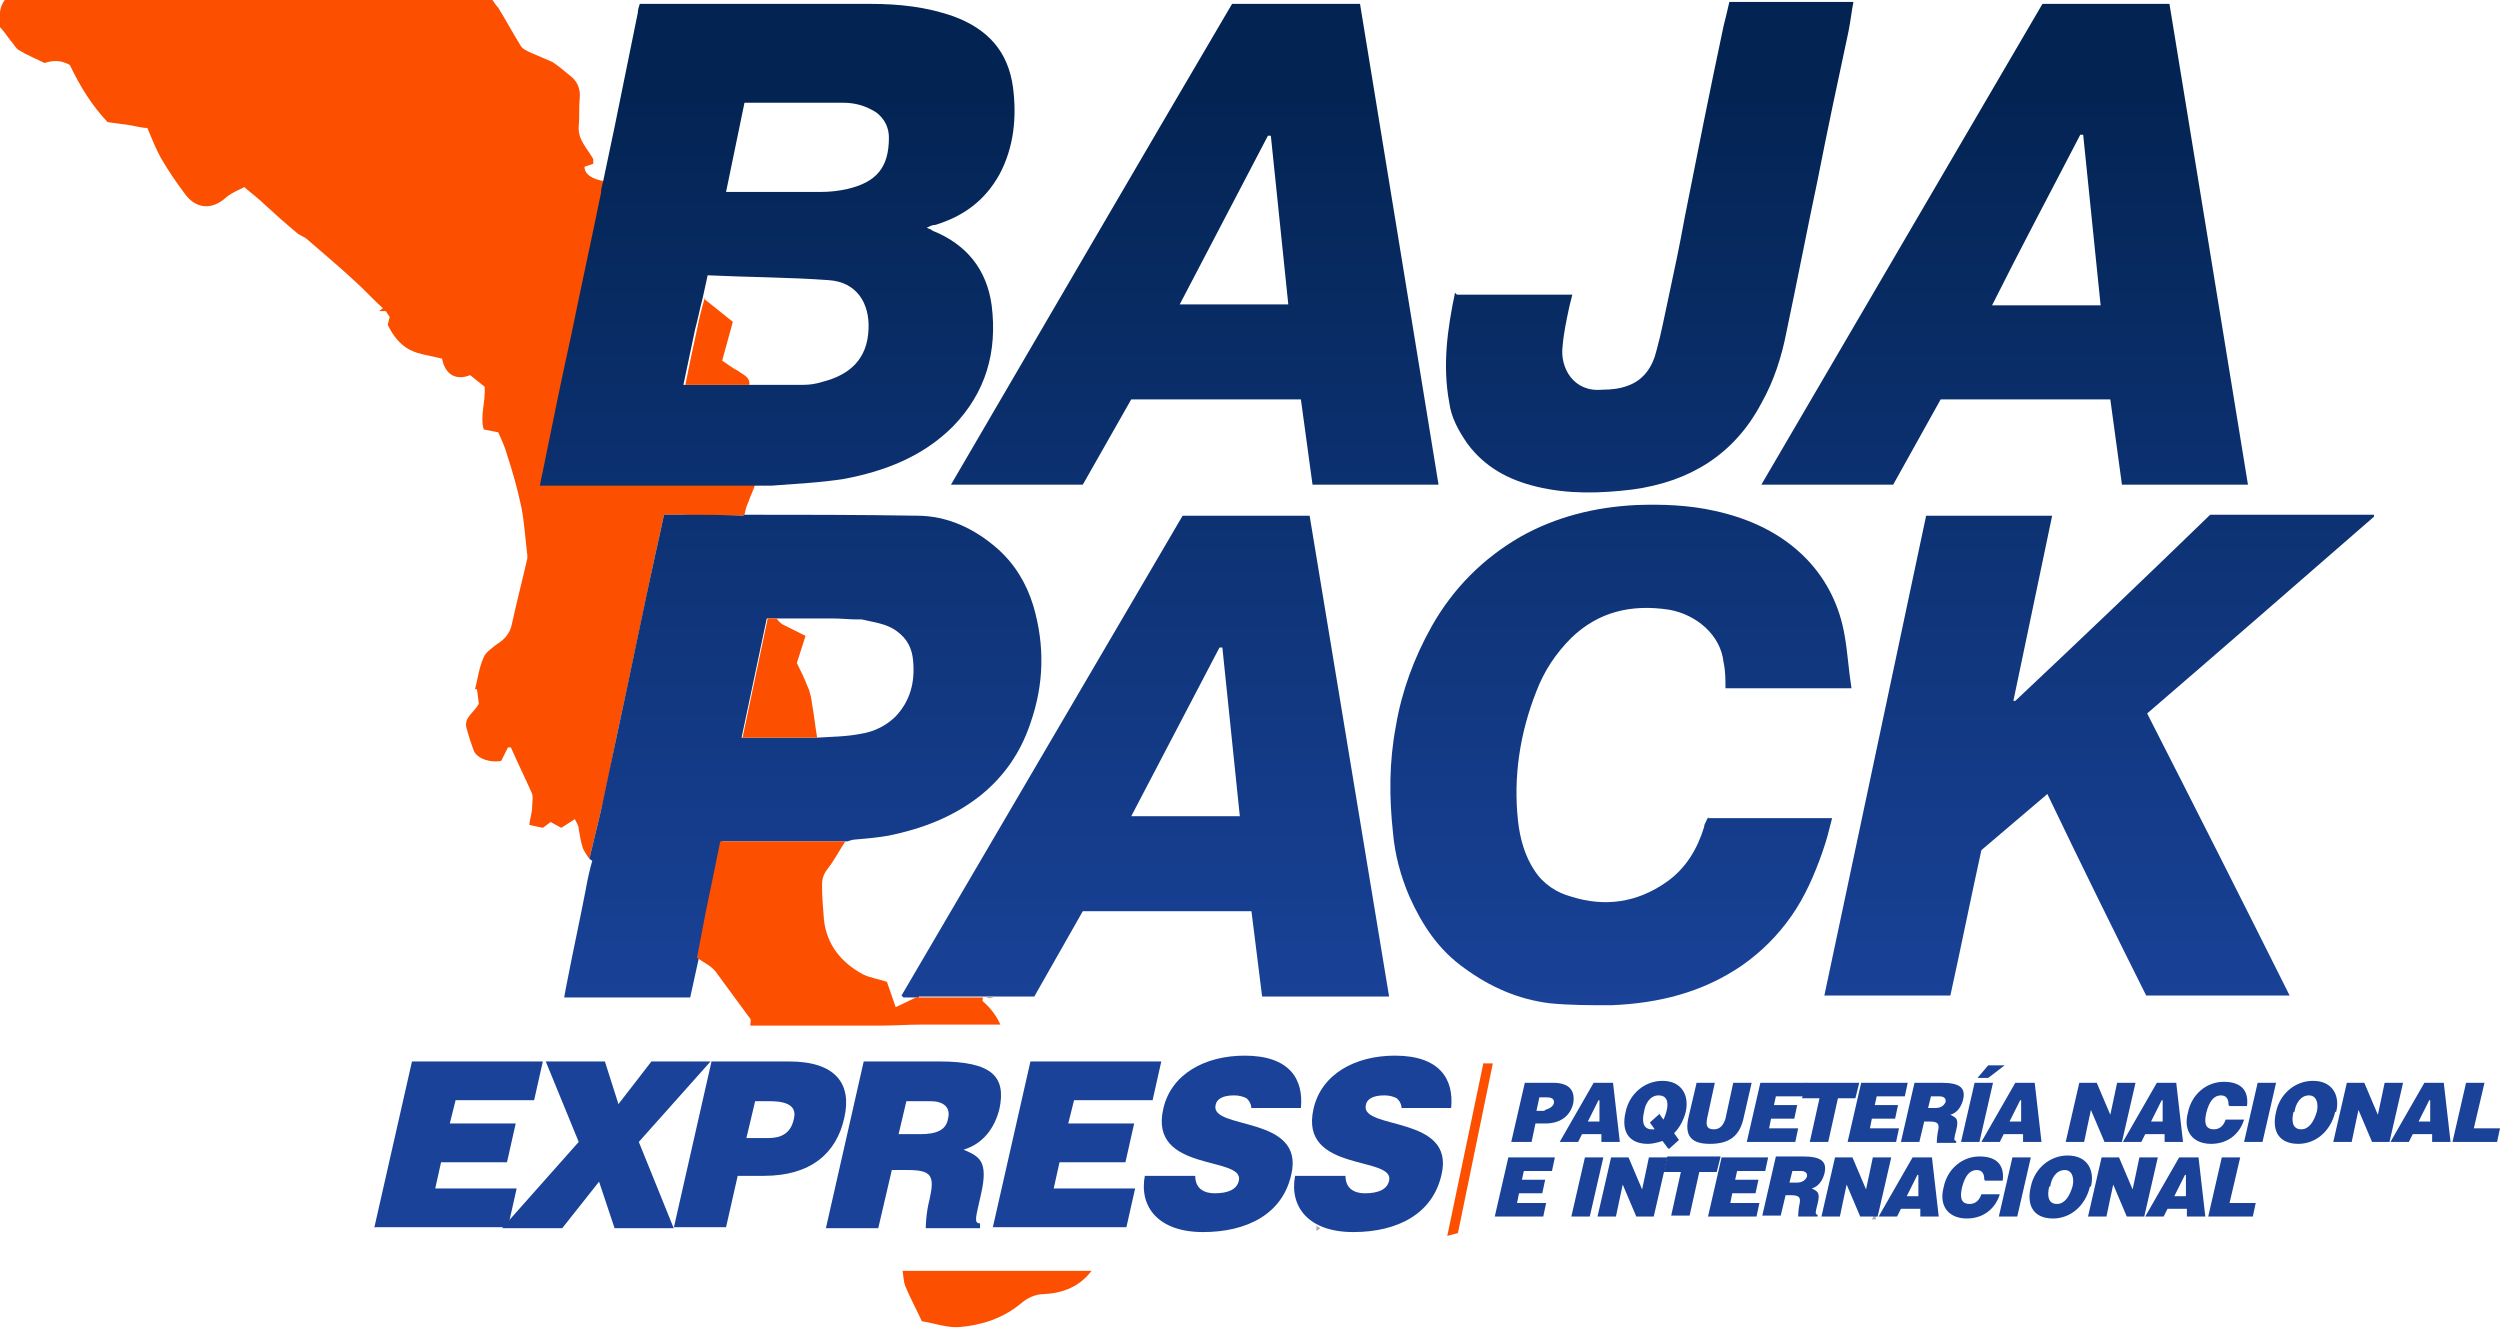 <?xml version="1.0" encoding="UTF-8"?>
<svg id="Layer_2" xmlns="http://www.w3.org/2000/svg" xmlns:xlink="http://www.w3.org/1999/xlink" viewBox="0 0 25.79 13.7">
  <defs>
    <style>
      .cls-1 {
        fill: url(#linear-gradient-2);
      }

      .cls-2 {
        fill: url(#linear-gradient-4);
      }

      .cls-3 {
        fill: #fc4f00;
      }

      .cls-4 {
        fill: url(#linear-gradient-3);
      }

      .cls-5 {
        fill: url(#linear-gradient-5);
      }

      .cls-6 {
        fill: url(#linear-gradient-8);
      }

      .cls-7 {
        fill: url(#linear-gradient-7);
      }

      .cls-8 {
        fill: url(#linear-gradient-6);
      }

      .cls-9 {
        fill: #ababab;
      }

      .cls-10 {
        fill: #194298;
      }

      .cls-11 {
        fill: url(#linear-gradient);
      }
    </style>
    <linearGradient id="linear-gradient" x1="8.03" y1="194.02" x2="8.03" y2="203.86" gradientTransform="translate(0 204.37) scale(1 -1)" gradientUnits="userSpaceOnUse">
      <stop offset="0" stop-color="#194298"/>
      <stop offset=".95" stop-color="#032453"/>
    </linearGradient>
    <linearGradient id="linear-gradient-2" x1="21.66" y1="194.02" x2="21.66" y2="203.86" xlink:href="#linear-gradient"/>
    <linearGradient id="linear-gradient-3" x1="8.25" x2="8.25" y2="203.86" xlink:href="#linear-gradient"/>
    <linearGradient id="linear-gradient-4" x1="16.71" y1="194.02" x2="16.71" y2="203.86" xlink:href="#linear-gradient"/>
    <linearGradient id="linear-gradient-5" x1="20.69" y1="194.02" x2="20.69" y2="203.86" xlink:href="#linear-gradient"/>
    <linearGradient id="linear-gradient-6" x1="12.32" y1="194.02" x2="12.32" y2="203.86" xlink:href="#linear-gradient"/>
    <linearGradient id="linear-gradient-7" x1="11.82" x2="11.82" y2="203.86" xlink:href="#linear-gradient"/>
    <linearGradient id="linear-gradient-8" x1="17.04" x2="17.04" y2="203.86" xlink:href="#linear-gradient"/>
  </defs>
  <g id="Layer_1-2" data-name="Layer_1">
    <g id="b">
      <g id="c">
        <g>
          <path class="cls-3" d="M6.08,8.86s-.06-.08-.07-.12c-.02-.06-.03-.13-.04-.19,0-.03-.02-.06-.04-.1l-.14.09-.11-.06-.08.06-.14-.03c.01-.08.03-.13.03-.19,0-.04.01-.09,0-.13-.07-.16-.15-.32-.22-.48h-.03s-.07.14-.07.14c-.11.02-.24-.02-.28-.1-.03-.08-.06-.17-.08-.25-.02-.1.08-.15.13-.24l-.02-.15h-.02c.03-.11.04-.22.09-.33.02-.05.08-.09.13-.13.08-.05.14-.11.16-.21.05-.23.11-.46.16-.68,0,0,0-.02,0-.03-.02-.16-.03-.33-.06-.49-.04-.19-.09-.37-.15-.55-.02-.08-.06-.16-.09-.23l-.15-.03c-.04-.14.02-.28.01-.44l-.15-.12c-.15.06-.26-.01-.29-.17-.11-.03-.23-.04-.33-.09-.1-.05-.18-.15-.23-.26l.02-.08-.04-.06h-.07s0,0,0,0l.04-.03c-.1-.09-.19-.19-.29-.28-.16-.15-.33-.29-.49-.43-.03-.03-.08-.04-.11-.07-.11-.09-.22-.19-.33-.29-.06-.06-.13-.11-.21-.18-.06.03-.13.06-.18.1-.16.15-.33.12-.44-.04-.09-.12-.17-.24-.24-.36-.05-.09-.09-.19-.14-.31-.06,0-.12-.02-.19-.03-.07-.01-.14-.02-.22-.03-.16-.17-.28-.36-.39-.59-.09-.05-.17-.05-.26-.02-.08-.04-.18-.08-.26-.13-.04-.02-.06-.07-.09-.1-.04-.05-.07-.1-.11-.14C0,.18-.02.09.05,0h5.03s.04.06.06.08c.08.13.15.26.23.39.02.04.08.06.12.08.07.03.14.06.21.09.06.04.12.09.18.14.08.06.11.14.1.24s0,.19-.01.28c-.01.14.08.22.15.34v.05s-.09.03-.09.03c0,.08.08.13.21.15,0,.04-.01.07-.02.11-.1.49-.21.99-.31,1.48-.09.44-.18.89-.28,1.34-.01.06-.03.13-.04.2h1.77c.14,0,.29,0,.43,0-.02.06-.05.12-.07.18-.02.04-.03.08-.04.13,0,0-.02.01-.03.01-.2,0-.4,0-.61-.01h-.19c-.03.14-.06.28-.09.41-.13.6-.25,1.2-.38,1.79-.06.28-.11.57-.18.85-.04.17-.08.33-.12.5h0Z"/>
          <path class="cls-11" d="M7.77,5.01c-.14,0-.29,0-.43,0h-1.77c.01-.07.03-.14.04-.2.09-.44.18-.89.28-1.34.1-.49.21-.99.31-1.48,0-.04.01-.07.02-.11l.12-.57c.08-.39.16-.79.24-1.18,0-.03.01-.06.02-.09.03,0,.06,0,.08,0,.77,0,1.54,0,2.3,0,.29,0,.58.03.86.13.35.13.56.36.61.73.04.31.01.62-.14.9-.15.27-.37.43-.66.52-.03,0-.05.01-.09.03.03.01.05.02.06.03.35.14.56.4.61.77.06.48-.06.9-.4,1.25-.31.31-.7.46-1.12.54-.25.04-.5.05-.75.07-.07,0-.14,0-.2,0h0ZM8.29,3.97c.06,0,.13-.01.19-.03.28-.07.47-.23.48-.55.01-.26-.12-.48-.41-.5-.41-.03-.83-.03-1.25-.05l-.05.23c-.03.11-.05.22-.08.33-.04.19-.08.38-.12.57h1.22ZM7.49,1.98s.04,0,.06,0h.92c.09,0,.18-.01.27-.03.3-.07.43-.22.43-.53,0-.1-.04-.19-.13-.26-.11-.07-.22-.1-.34-.1-.25,0-.5,0-.76,0h-.26l-.19.92h0Z"/>
          <path class="cls-1" d="M21.11,8.2l-.67.57c-.11.5-.21,1-.32,1.5h-1.3c.35-1.65.7-3.3,1.05-4.95h1.3l-.4,1.91h.02c.67-.63,1.34-1.27,2.01-1.92h1.69v.02c-.77.67-1.55,1.35-2.34,2.03.49.96.98,1.93,1.47,2.91h-1.48c-.34-.68-.68-1.37-1.02-2.08h0Z"/>
          <path class="cls-4" d="M6.08,8.86c.04-.17.08-.33.12-.5.06-.28.12-.57.18-.85.13-.6.25-1.2.38-1.79.03-.13.06-.27.09-.41h.19c.2,0,.4,0,.61.01,0,0,.02,0,.03-.01.59,0,1.18,0,1.78.01.31,0,.59.13.83.34.18.16.3.36.37.59.12.41.11.81-.03,1.21-.1.3-.27.55-.52.75-.28.22-.6.34-.94.41-.11.02-.23.03-.34.04-.03,0-.06.01-.09.02-.03,0-.07,0-.1,0h-1.19c-.05.25-.1.49-.15.73-.03.16-.06.31-.09.47l-.09.41h-1.3c.01-.06.02-.11.03-.16.06-.31.13-.63.19-.94.02-.11.04-.21.07-.31h0ZM8.88,6.39h-.04c-.08,0-.16-.01-.25-.01h-.68s-.26,1.23-.26,1.23h.77c.15-.01.31-.01.46-.04.13-.02.26-.08.36-.18.15-.16.2-.35.18-.57-.01-.13-.06-.23-.17-.31-.11-.08-.24-.09-.36-.12h0Z"/>
          <path class="cls-2" d="M17.61,8.44h1.29c-.03.12-.06.24-.1.35-.08.23-.18.46-.32.66-.14.2-.31.37-.51.51-.41.28-.86.39-1.35.41-.21,0-.43,0-.63-.02-.33-.04-.62-.17-.88-.36-.27-.19-.44-.45-.57-.74-.09-.21-.15-.43-.17-.66-.04-.37-.04-.73.03-1.1.06-.36.19-.71.37-1.03.22-.39.53-.7.91-.92.37-.21.78-.31,1.2-.33.27-.01.54,0,.81.06.36.08.69.23.95.5.21.22.34.49.39.79.03.17.04.35.07.54h-1.3c0-.09,0-.18-.02-.27-.03-.28-.28-.49-.56-.54-.39-.06-.73.02-1.01.29-.16.16-.28.34-.36.55-.17.43-.24.88-.19,1.34.02.18.07.36.17.51.09.14.23.23.38.27.35.11.68.06.98-.15.2-.14.32-.34.39-.57,0-.03.02-.05.03-.08,0,0,0,0,.02-.02h0Z"/>
          <path class="cls-5" d="M21.07.04h1.31c.27,1.65.54,3.3.81,4.96h-1.3l-.12-.88h-1.75l-.49.88h-1.36L21.07.04h0ZM21.48,1.39h-.02c-.3.58-.61,1.16-.91,1.76h1.12c-.06-.59-.12-1.18-.18-1.76h0Z"/>
          <path class="cls-8" d="M11.17,5h-1.36c.97-1.66,1.93-3.31,2.9-4.96h1.32c.27,1.65.54,3.3.81,4.96h-1.3l-.12-.88h-1.75l-.5.88h0ZM13.11,1.4h-.03l-.91,1.74h1.12l-.18-1.74h0Z"/>
          <path class="cls-7" d="M9.48,10.29h-.16l-.02-.02,2.9-4.95h1.31l.82,4.96h-1.31l-.11-.88h-1.74l-.5.88h-.5s-.03,0-.03,0c-.06,0-.12,0-.18,0-.16,0-.32,0-.48,0h0ZM12.79,8.42l-.18-1.74h-.03s-.91,1.74-.91,1.74h1.12Z"/>
          <path class="cls-6" d="M15.03,3.04h1.19s-.02.08-.03.12c-.03.14-.06.28-.07.41-.03.22.11.48.41.45.09,0,.18-.01.26-.04.17-.06.26-.2.3-.37.05-.18.08-.35.12-.53.06-.28.12-.56.17-.84.13-.66.26-1.31.4-1.97.02-.08.04-.16.06-.25h1.28c-.02.1-.03.2-.05.3-.11.51-.22,1.03-.32,1.54-.11.52-.21,1.04-.32,1.56-.05.26-.13.51-.26.74-.28.53-.74.81-1.33.89-.33.04-.66.05-.99-.03-.29-.07-.53-.2-.71-.44-.09-.13-.17-.27-.19-.43-.07-.38-.02-.75.06-1.13h0Z"/>
          <path class="cls-3" d="M9.48,10.29c.16,0,.32,0,.48,0h.18s-.01.04,0,.04c.08.07.14.15.18.24-.13,0-.26,0-.39,0-.15,0-.29,0-.44,0-.13,0-.27.01-.4.01-.44,0-.88,0-1.33,0,0,0-.01,0-.02,0,0-.03.01-.06,0-.07-.12-.16-.24-.33-.36-.49-.05-.06-.12-.09-.19-.14.03-.16.06-.31.09-.47.05-.24.1-.48.15-.73h1.19s.07,0,.1,0c-.06.09-.11.19-.18.28-.04.05-.06.1-.06.17,0,.12.01.24.02.36.03.26.18.44.4.56.08.04.17.05.25.08l.09.26.23-.11h0Z"/>
          <path class="cls-3" d="M9.31,13.11c.51,0,1.02,0,1.53,0,.14,0,.28,0,.42,0-.12.16-.29.23-.49.24-.09,0-.17.04-.23.09-.19.16-.41.23-.64.25-.13.01-.26-.04-.39-.06-.06-.13-.12-.24-.17-.36-.02-.05-.02-.11-.03-.17h0Z"/>
          <path class="cls-9" d="M10.17,10.28h.09s-.06.04-.09,0Z"/>
          <path class="cls-3" d="M15.3,10.97h.1l-.36,1.75-.11.03.37-1.77Z"/>
          <path class="cls-9" d="M13.57,12.64l.05.03-.04.03v-.06Z"/>
          <path class="cls-9" d="M19.35,12.51v.07s-.04,0-.04,0l.04-.07Z"/>
          <path class="cls-3" d="M7.26,3.08l.3.24-.11.4c.06.04.11.08.17.11.05.04.12.06.11.14h-.66c.04-.2.08-.39.12-.57.02-.11.05-.22.08-.33h0Z"/>
          <path class="cls-3" d="M8.01,6.38s.03.04.06.06c.08.04.16.08.24.12l-.09.28c.04.08.08.16.11.24.03.06.04.13.05.2.02.11.03.22.05.33h-.77l.26-1.23h.1Z"/>
          <g>
            <g>
              <path class="cls-10" d="M3.86,12.67l.39-1.72h1.35l-.09.4h-.81l-.06.24h.68l-.09.4h-.68l-.06.27h.84l-.09.4h-1.38Z"/>
              <path class="cls-10" d="M5.79,12.67h-.61l.79-.89-.34-.83h.61l.14.44.34-.44h.61l-.74.83.36.89h-.61l-.16-.48-.38.48h0Z"/>
              <path class="cls-10" d="M6.95,12.67l.39-1.72h.8c.48,0,.65.23.57.58-.08.37-.35.6-.83.6h-.27l-.12.53h-.54ZM7.93,11.74c.13,0,.23-.05.26-.2.04-.16-.13-.18-.25-.18h-.15l-.09.38h.23Z"/>
              <path class="cls-10" d="M9.2,12.07l-.14.6h-.54l.39-1.72h.78c.55,0,.69.16.62.49-.05.2-.17.36-.37.42.16.07.26.11.18.46-.05.23-.08.3-.01.3v.05h-.56s0-.15.04-.3c.05-.23.03-.3-.22-.3h-.17ZM9.28,11.7h.21c.17,0,.27-.04.29-.16.03-.12-.05-.18-.18-.18h-.25l-.08.34h0Z"/>
              <path class="cls-10" d="M10.24,12.67l.39-1.72h1.35l-.09.4h-.81l-.06.24h.68l-.09.4h-.68l-.06.27h.84l-.09.4h-1.38Z"/>
              <path class="cls-10" d="M12.91,11.45c0-.06-.02-.09-.05-.12-.04-.02-.08-.03-.13-.03-.12,0-.18.04-.19.1-.06.26.93.1.78.72-.09.4-.45.59-.91.59s-.66-.26-.6-.58h.52c0,.06.02.11.06.14.04.03.09.04.14.04.14,0,.23-.04.25-.13.06-.26-.93-.08-.78-.74.08-.36.43-.55.84-.55.46,0,.61.24.58.54h-.51Z"/>
              <path class="cls-10" d="M14.46,11.45c0-.06-.02-.09-.05-.12-.04-.02-.08-.03-.13-.03-.12,0-.18.04-.19.1-.06.26.93.1.78.72-.09.4-.45.59-.91.59s-.66-.26-.6-.58h.52c0,.06.02.11.06.14.04.03.09.04.14.04.14,0,.23-.04.25-.13.06-.26-.93-.08-.78-.74.08-.36.43-.55.84-.55.46,0,.61.24.58.54h-.51Z"/>
            </g>
            <g>
              <path class="cls-10" d="M15.59,11.78l.14-.61h.29c.17,0,.23.08.21.21-.03.13-.13.21-.29.21h-.1l-.04.19h-.2ZM15.94,11.45s.08-.02.09-.07c.01-.06-.05-.06-.09-.06h-.06l-.03.14h.08Z"/>
              <path class="cls-10" d="M16.09,11.78l.35-.61h.2l.07.61h-.19v-.08h-.2l-.04.08h-.19ZM16.49,11.35l-.11.22h.12v-.22Z"/>
              <path class="cls-10" d="M17.21,11.85l-.06-.08s-.08.03-.15.03c-.19,0-.28-.12-.23-.33.04-.19.2-.32.38-.32.19,0,.28.14.24.32-.02.08-.06.16-.12.22l.05.07-.1.09h0ZM17.11,11.48l.05.07s.02-.04.03-.08c.03-.11,0-.17-.08-.17-.09,0-.14.09-.15.17-.02.08-.02.18.08.18.01,0,.02,0,.03,0l-.05-.07.1-.09h0Z"/>
              <path class="cls-10" d="M17.5,11.17h.19l-.08.37c-.01.06-.01.11.07.11.07,0,.1-.05.12-.11l.08-.37h.19l-.08.35c-.04.2-.15.28-.35.28-.18,0-.27-.07-.22-.28l.08-.34h0Z"/>
              <path class="cls-10" d="M18.02,11.78l.14-.61h.48l-.03.14h-.29l-.02.09h.24l-.03.14h-.24l-.02.1h.3l-.03.14h-.49,0Z"/>
              <path class="cls-10" d="M18.64,11.17h.54l-.04.16h-.18l-.1.45h-.19l.1-.45h-.18l.04-.16h0Z"/>
              <path class="cls-10" d="M19.06,11.78l.14-.61h.48l-.03.14h-.29l-.02.09h.24l-.03.14h-.24l-.02.1h.3l-.03.14h-.49,0Z"/>
              <path class="cls-10" d="M19.85,11.57l-.05.21h-.19l.14-.61h.28c.2,0,.25.06.22.18-.02.07-.06.13-.13.15.06.03.09.04.06.16-.02.08-.03.11,0,.11v.02h-.2s0-.05.01-.11c.02-.08.01-.11-.08-.11h-.06,0ZM19.88,11.43h.08c.06,0,.09-.02.11-.06.01-.04-.02-.06-.06-.06h-.09l-.03.12h0Z"/>
              <path class="cls-10" d="M20.23,11.78l.14-.61h.19l-.14.61h-.19ZM20.51,10.99h.17l-.17.13h-.11l.11-.13h0Z"/>
              <path class="cls-10" d="M20.44,11.78l.35-.61h.2l.07.61h-.19v-.08h-.2l-.04.08h-.19ZM20.84,11.35l-.11.22h.12v-.22Z"/>
              <path class="cls-10" d="M21.77,11.5l.03-.14.04-.19h.19l-.14.61h-.18l-.14-.33-.03.14-.04.19h-.19l.14-.61h.18l.14.33Z"/>
              <path class="cls-10" d="M21.9,11.78l.35-.61h.2l.07.61h-.19v-.08h-.2l-.04.08h-.19ZM22.3,11.35l-.11.22h.12v-.22h-.01Z"/>
              <path class="cls-10" d="M22.99,11.4c0-.06-.02-.1-.08-.1-.07,0-.12.06-.15.18-.02.09-.02.17.08.17.06,0,.1-.04.12-.1h.19c-.05.16-.18.25-.34.25-.19,0-.29-.13-.24-.32.04-.2.2-.32.37-.32.18,0,.26.09.24.25h-.18,0Z"/>
              <path class="cls-10" d="M23.15,11.78l.14-.61h.19l-.14.61h-.19Z"/>
              <path class="cls-10" d="M24.09,11.47c-.05.21-.21.33-.38.33-.19,0-.28-.12-.23-.33.04-.19.2-.32.38-.32.21,0,.28.16.24.32h0ZM23.66,11.47c-.02.08-.02.18.08.18.08,0,.13-.08.16-.18.02-.08,0-.17-.08-.17-.09,0-.14.09-.15.17h0Z"/>
              <path class="cls-10" d="M24.53,11.5l.03-.14.04-.19h.19l-.14.61h-.18l-.14-.33-.03.14-.04.19h-.19l.14-.61h.18l.14.33Z"/>
              <path class="cls-10" d="M24.66,11.78l.35-.61h.2l.07.61h-.19v-.08h-.2l-.04.08h-.19ZM25.06,11.35l-.11.22h.12v-.22h-.01Z"/>
              <path class="cls-10" d="M25.3,11.78l.14-.61h.19l-.11.47h.27l-.03.14h-.46Z"/>
              <path class="cls-10" d="M15.42,12.55l.14-.61h.48l-.03.14h-.29l-.02.09h.24l-.03.14h-.24l-.02.1h.3l-.03.14h-.49,0Z"/>
              <path class="cls-10" d="M16.21,12.55l.14-.61h.19l-.14.61h-.19Z"/>
              <path class="cls-10" d="M16.94,12.27l.03-.14.04-.19h.19l-.14.61h-.18l-.14-.33-.03.14-.04.19h-.19l.14-.61h.18l.14.33Z"/>
              <path class="cls-10" d="M17.21,11.93h.54l-.04.16h-.18l-.1.45h-.19l.1-.45h-.18l.04-.16h0Z"/>
              <path class="cls-10" d="M17.62,12.55l.14-.61h.48l-.03.14h-.29l-.02.09h.24l-.03.14h-.24l-.02.1h.3l-.03.14h-.49,0Z"/>
              <path class="cls-10" d="M18.42,12.33l-.05.21h-.19l.14-.61h.28c.2,0,.25.06.22.18-.02.07-.06.13-.13.15.06.03.09.04.06.16-.02.08-.03.11,0,.11v.02h-.2s0-.05.01-.11c.02-.08.01-.11-.08-.11h-.06,0ZM18.45,12.2h.08c.06,0,.09-.02.11-.06.01-.04-.02-.06-.06-.06h-.09l-.03.12Z"/>
              <path class="cls-10" d="M19.25,12.27l.03-.14.04-.19h.19l-.14.61h-.18l-.14-.33-.03.14-.04.19h-.19l.14-.61h.18l.14.33Z"/>
              <path class="cls-10" d="M19.38,12.55l.35-.61h.2l.07.61h-.19v-.08h-.2l-.04.08h-.19ZM19.78,12.12l-.11.22h.12v-.22Z"/>
              <path class="cls-10" d="M20.47,12.17c0-.06-.02-.1-.08-.1-.07,0-.12.06-.15.18-.02.09-.02.17.08.17.06,0,.1-.04.12-.1h.19c-.05.16-.18.25-.34.25-.19,0-.29-.13-.24-.32.04-.2.2-.32.37-.32.18,0,.26.09.24.25h-.18,0Z"/>
              <path class="cls-10" d="M20.62,12.55l.14-.61h.19l-.14.61h-.19Z"/>
              <path class="cls-10" d="M21.56,12.24c-.05.21-.21.33-.38.33-.19,0-.28-.12-.23-.33.04-.19.2-.32.38-.32.21,0,.28.16.24.32h0ZM21.14,12.24c-.02.08-.02.18.08.18.08,0,.13-.08.16-.18.02-.08,0-.17-.08-.17-.09,0-.14.09-.15.17h0Z"/>
              <path class="cls-10" d="M22,12.27l.03-.14.04-.19h.19l-.14.61h-.18l-.14-.33-.03.14-.04.19h-.19l.14-.61h.18l.14.33Z"/>
              <path class="cls-10" d="M22.13,12.55l.35-.61h.2l.07.61h-.19v-.08h-.2l-.04.08h-.19ZM22.54,12.12l-.11.22h.12v-.22h-.01Z"/>
              <path class="cls-10" d="M22.78,12.55l.14-.61h.19l-.11.47h.27l-.03.14h-.46Z"/>
            </g>
          </g>
        </g>
      </g>
    </g>
  </g>
</svg>